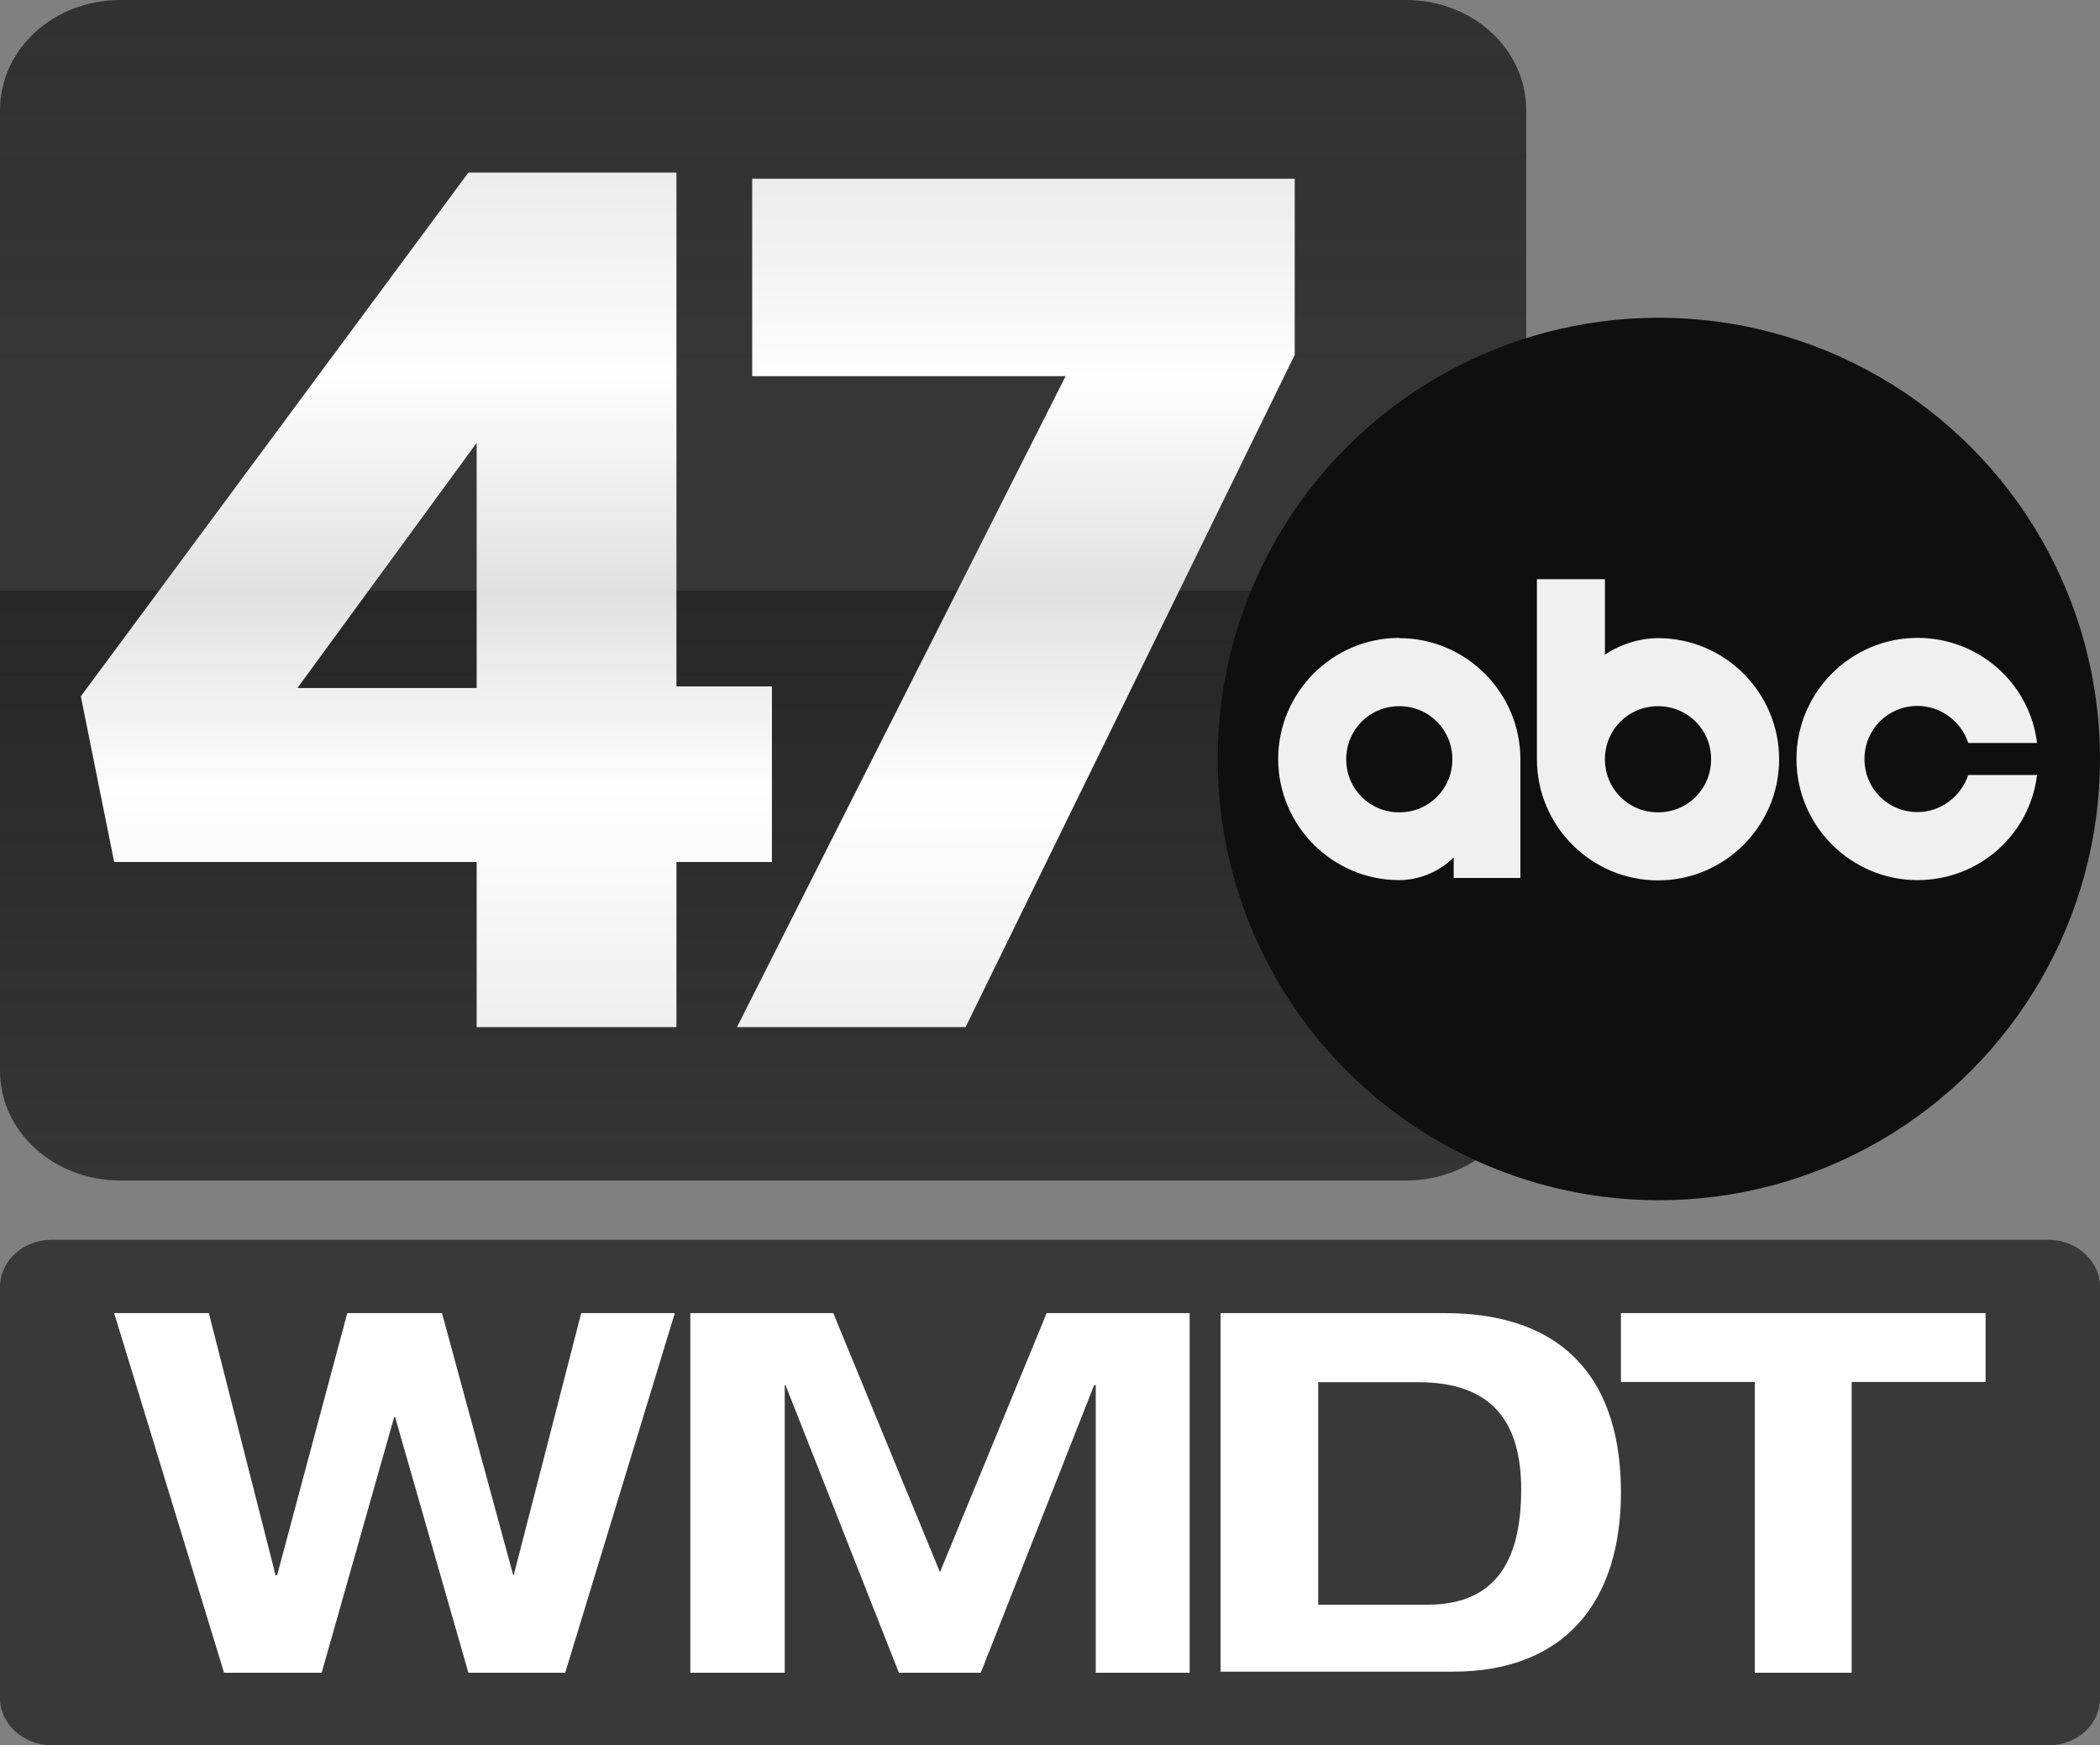 <?xml version="1.0" encoding="UTF-8"?>
<svg id="Layer_1" data-name="Layer 1" xmlns="http://www.w3.org/2000/svg" width="78.73" height="65.42" xmlns:xlink="http://www.w3.org/1999/xlink" viewBox="0 0 78.73 65.42">
  <rect x="0" y="0" width="78.73" height="65.42" fill="#808080" stroke="none"/>
  <defs>
    <style>
      .cls-1 {
        fill: url(#linear-gradient-3);
      }

      .cls-2 {
        fill: url(#linear-gradient-2);
      }

      .cls-3 {
        fill: #f0f0f0;
      }

      .cls-3, .cls-4, .cls-5 {
        fill-rule: evenodd;
      }

      .cls-6 {
        fill: #fff;
      }

      .cls-4 {
        fill: url(#linear-gradient);
      }

      .cls-5 {
        fill: #393939;
      }

      .cls-7 {
        fill: #0f0f0f;
      }
    </style>
    <linearGradient id="linear-gradient" x1="28.61" y1="1826" x2="28.61" y2="1870.26" gradientTransform="translate(0 -1826)" gradientUnits="userSpaceOnUse">
      <stop offset="0" stop-color="#2e2e2e" stop-opacity=".97"/>
      <stop offset=".32" stop-color="#363636"/>
      <stop offset=".5" stop-color="#363636"/>
      <stop offset=".5" stop-color="#242424" stop-opacity=".97"/>
      <stop offset="1" stop-color="#353535"/>
    </linearGradient>
    <linearGradient id="linear-gradient-2" x1="15.99" y1="1832.47" x2="15.99" y2="1864.5" gradientTransform="translate(0 -1826)" gradientUnits="userSpaceOnUse">
      <stop offset="0" stop-color="#ececec"/>
      <stop offset=".22" stop-color="#fcfcfc"/>
      <stop offset=".23" stop-color="#fff"/>
      <stop offset=".49" stop-color="#e1e1e1"/>
      <stop offset=".7" stop-color="#fbfbfb"/>
      <stop offset=".72" stop-color="#fff"/>
      <stop offset="1" stop-color="#efefef"/>
    </linearGradient>
    <linearGradient id="linear-gradient-3" x1="38.09" y1="1832.7" x2="38.09" y2="1864.5" gradientTransform="translate(0 -1826)" gradientUnits="userSpaceOnUse">
      <stop offset="0" stop-color="#ececec"/>
      <stop offset=".22" stop-color="#fcfcfc"/>
      <stop offset=".23" stop-color="#fff"/>
      <stop offset=".49" stop-color="#e1e1e1"/>
      <stop offset=".7" stop-color="#fbfbfb"/>
      <stop offset=".72" stop-color="#fff"/>
      <stop offset="1" stop-color="#efefef"/>
    </linearGradient>
  </defs>
  <path class="cls-4" d="M52.71,0H4.51C2.01,0,0,1.84,0,4.14v36c0,2.27,2.01,4.11,4.51,4.11h48.2c2.5,0,4.51-1.84,4.51-4.14V4.14c0-2.3-2.01-4.14-4.51-4.14Z"/>
  <path class="cls-5" d="M76.8,46.47H1.93c-1.05,0-1.93.79-1.93,1.76v15.43c0,.96.88,1.76,1.93,1.76h74.87c1.08,0,1.93-.79,1.93-1.76v-15.43c0-.96-.88-1.76-1.93-1.76Z"/>
  <path class="cls-2" d="M17.87,32.31H4.28l-1.25-6.21L17.56,6.47h7.8v19.26h3.58v6.58h-3.58v6.19h-7.49v-6.19ZM17.87,25.79v-9.19l-6.72,9.19h6.72Z"/>
  <polygon class="cls-1" points="39.95 14.1 28.2 14.1 28.2 6.7 48.54 6.7 48.54 13.3 36.2 38.5 27.63 38.5 39.95 14.1"/>
  <circle class="cls-7" cx="62.19" cy="28.45" r="16.54"/>
  <path class="cls-3" d="M57.62,21.68v6.78c0,2.5,2.04,4.54,4.54,4.54s4.54-2.04,4.54-4.54-2.04-4.54-4.54-4.54c-.68,0-1.42.23-1.99.62v-2.83h-2.55v-.03h0ZM62.16,26.47c1.11,0,1.99.88,1.99,1.99s-.88,1.99-1.99,1.99-1.99-.88-1.99-1.99.88-1.99,1.99-1.99Z"/>
  <path class="cls-3" d="M52.46,23.91c-2.5,0-4.54,2.04-4.54,4.54s2.04,4.54,4.54,4.54c.73,0,1.5-.31,2.04-.85v.77h2.5v-4.45c0-2.5-2.04-4.54-4.54-4.54ZM52.46,26.47c1.11,0,1.99.88,1.99,1.99s-.88,1.99-1.99,1.99-1.99-.88-1.99-1.99.88-1.99,1.99-1.99Z"/>
  <path id="_Path_" data-name=" Path " class="cls-3" d="M71.89,23.91c-2.5,0-4.54,2.04-4.54,4.54s2.04,4.54,4.54,4.54c2.27,0,4.2-1.67,4.48-3.94h-2.58c-.26.79-1.02,1.39-1.9,1.39-1.11,0-1.99-.88-1.99-1.99s.88-1.99,1.99-1.99c.88,0,1.65.6,1.9,1.39h2.58c-.28-2.27-2.21-3.94-4.48-3.94"/>
  <polygon class="cls-6" points="4.28 49.22 7.83 49.22 10.33 59.04 10.39 59.04 13.02 49.22 16.57 49.22 19.24 59.04 19.26 59.04 21.79 49.22 25.3 49.22 21.19 62.7 17.56 62.7 14.81 53.11 14.78 53.11 12.06 62.7 8.4 62.7 4.28 49.22"/>
  <polygon class="cls-6" points="39.24 49.22 44.6 49.22 44.6 62.7 41.08 62.7 41.08 51.92 41.02 51.92 36.77 62.7 33.7 62.7 29.45 51.92 29.42 51.92 29.42 62.7 25.88 62.7 25.88 49.22 31.24 49.22 35.24 58.93 39.24 49.22"/>
  <path class="cls-6" d="M45.76,49.22h8.4c4.63,0,6.61,2.66,6.61,6.72s-2.07,6.72-6.3,6.72h-8.71v-13.45h0ZM49.42,60.15h4.09c2.41,0,3.52-1.45,3.52-4.31,0-2.5-1.05-4.03-3.86-4.03h-3.75v8.34h0Z"/>
  <polygon class="cls-6" points="65.79 51.8 60.77 51.8 60.77 49.22 74.44 49.22 74.44 51.8 69.42 51.8 69.42 62.7 65.79 62.7 65.79 51.8"/>
</svg>